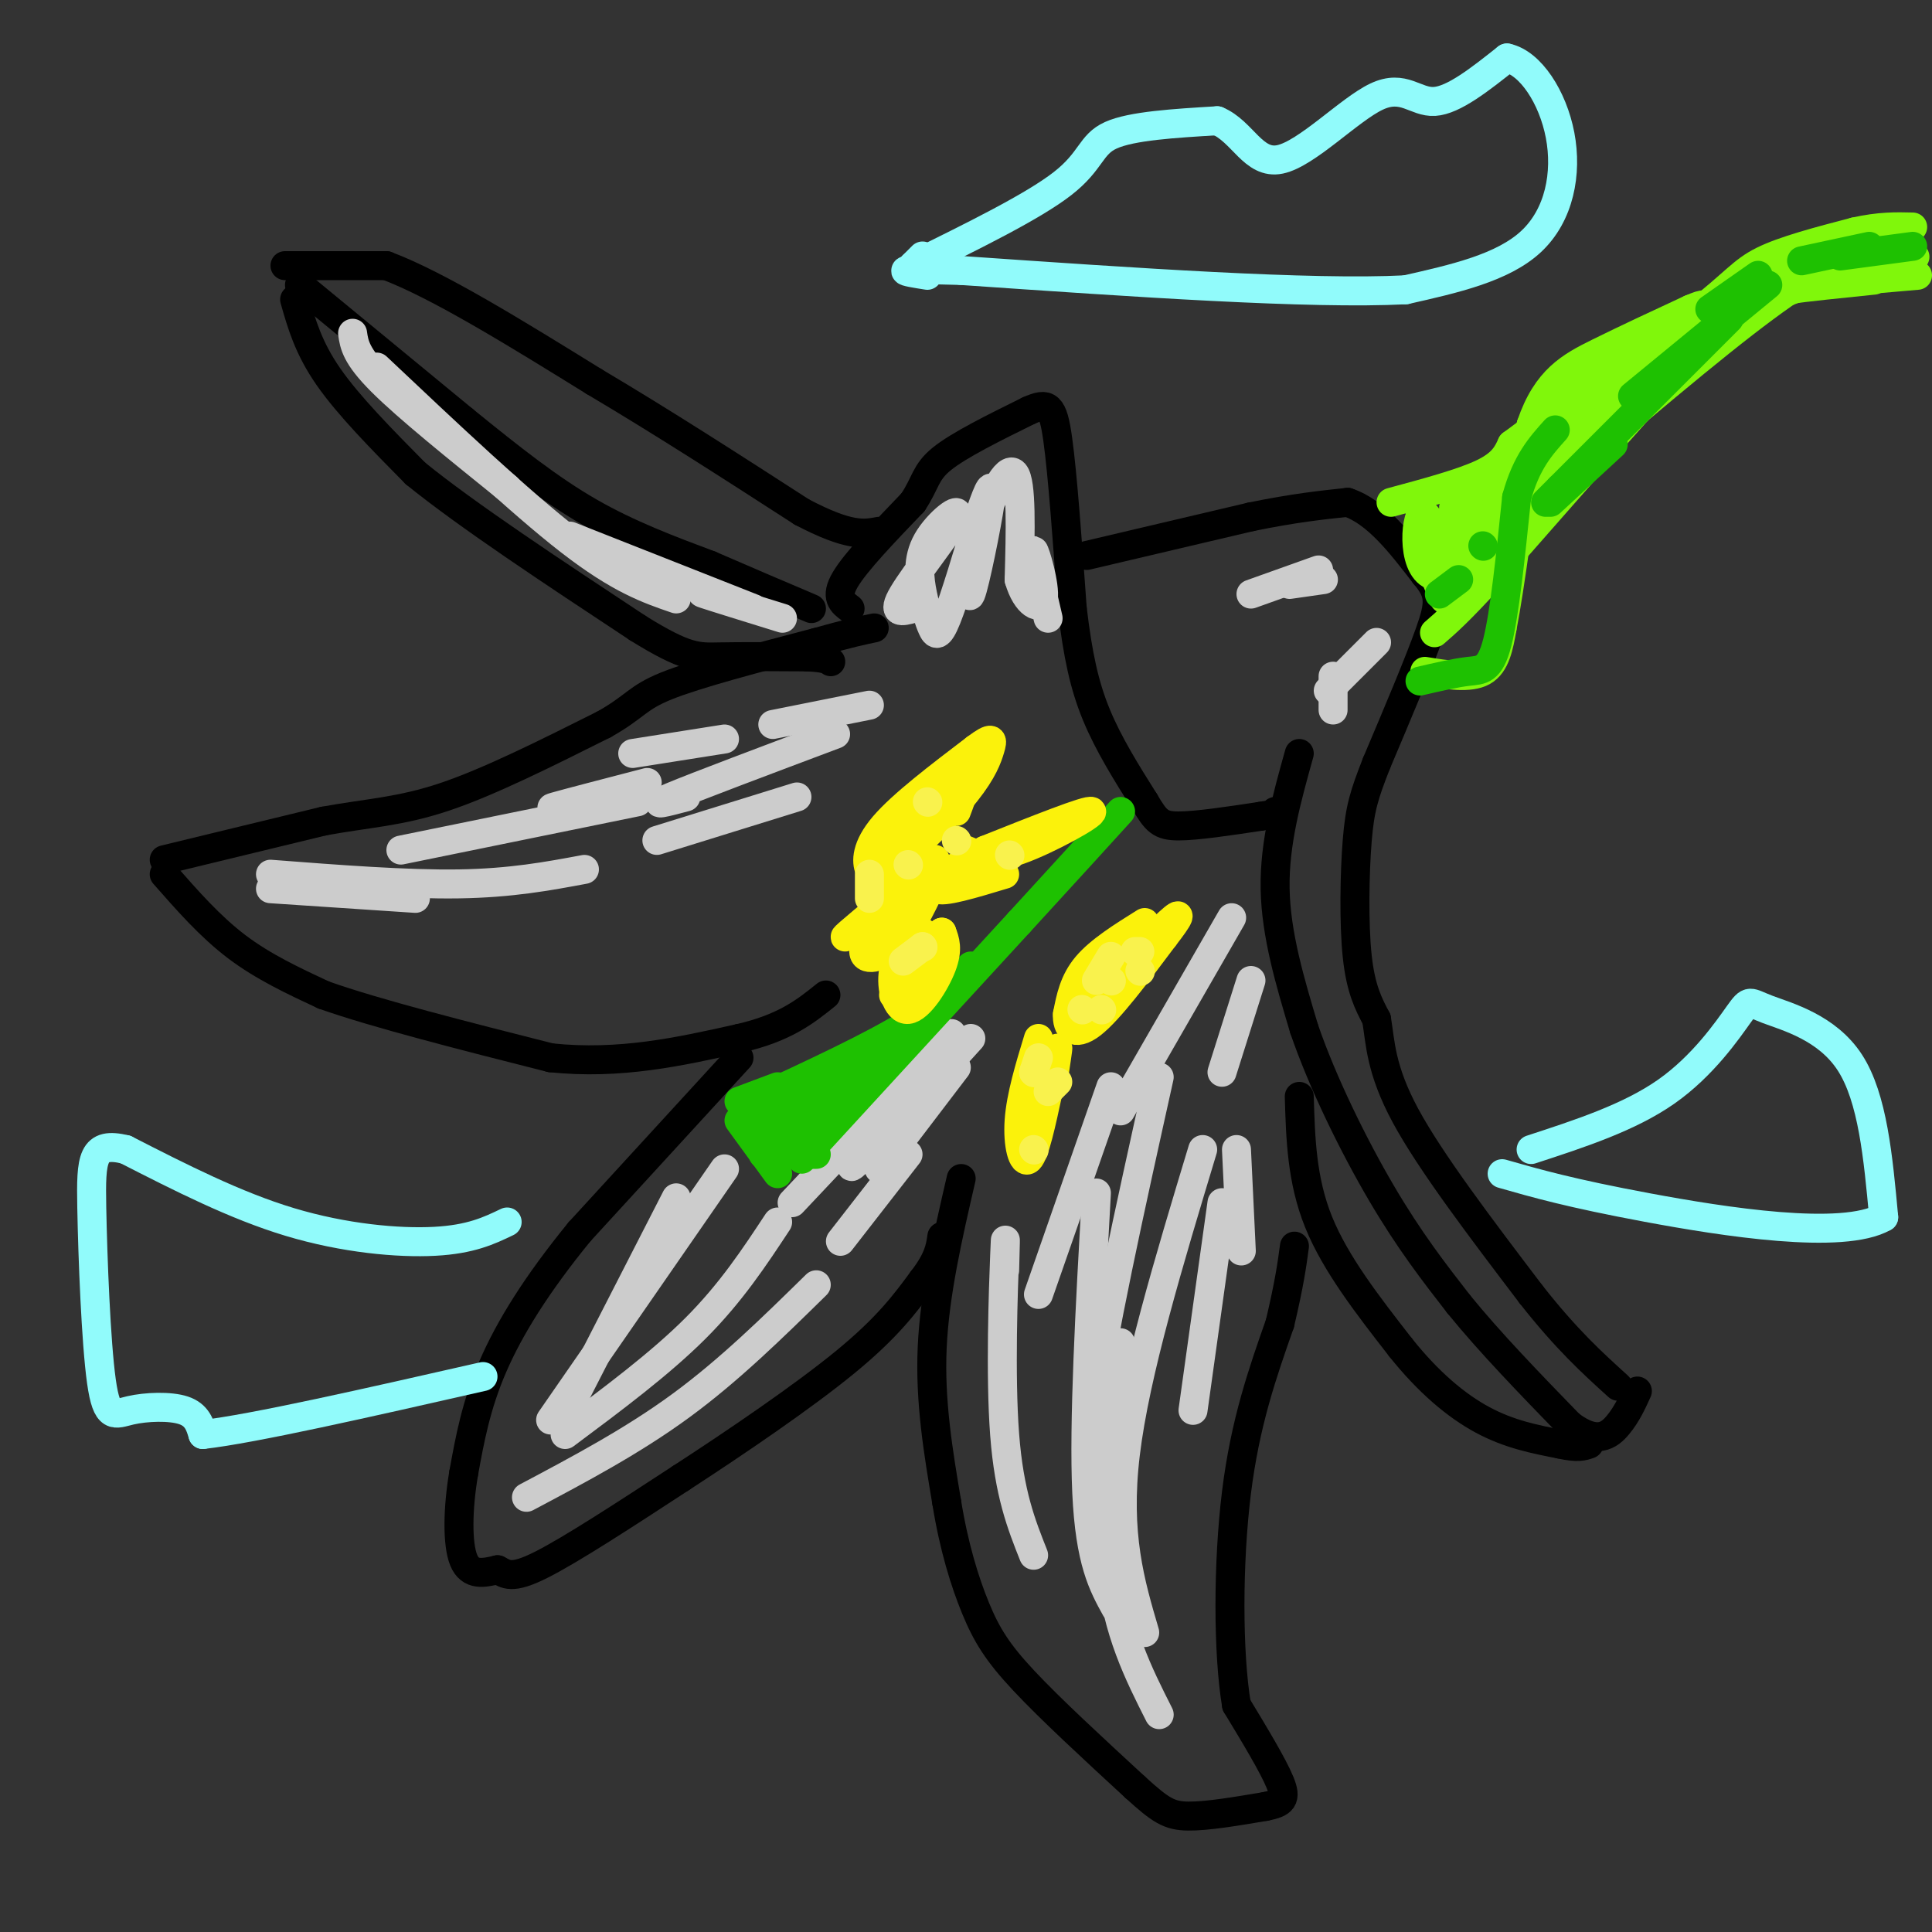 <svg viewBox='0 0 400 400' version='1.1' xmlns='http://www.w3.org/2000/svg' xmlns:xlink='http://www.w3.org/1999/xlink'><rect x="0" y="0" width="400" height="400" fill="#333333" stroke="none"/><g fill='none' stroke='#000000' stroke-width='6' stroke-linecap='round' stroke-linejoin='round'><path d='M59,55c0.000,0.000 21.000,0.000 21,0'/><path d='M80,55c10.667,4.000 26.833,14.000 43,24'/><path d='M123,79c14.333,8.500 28.667,17.750 43,27'/><path d='M166,106c9.833,5.167 12.917,4.583 16,4'/><path d='M176,126c-1.583,-1.167 -3.167,-2.333 -1,-6c2.167,-3.667 8.083,-9.833 14,-16'/><path d='M189,104c2.711,-4.044 2.489,-6.156 6,-9c3.511,-2.844 10.756,-6.422 18,-10'/><path d='M213,85c4.000,-1.778 5.000,-1.222 6,6c1.000,7.222 2.000,21.111 3,35'/><path d='M222,126c1.133,9.533 2.467,15.867 5,22c2.533,6.133 6.267,12.067 10,18'/><path d='M237,166c2.356,4.000 3.244,5.000 7,5c3.756,-0.000 10.378,-1.000 17,-2'/><path d='M261,169c3.333,-0.500 3.167,-0.750 3,-1'/><path d='M225,115c0.000,0.000 34.000,-8.000 34,-8'/><path d='M259,107c9.000,-1.833 14.500,-2.417 20,-3'/><path d='M279,104c6.000,2.000 11.000,8.500 16,15'/><path d='M295,119c3.200,3.800 3.200,5.800 1,12c-2.200,6.200 -6.600,16.600 -11,27'/><path d='M285,158c-2.560,6.524 -3.458,9.333 -4,16c-0.542,6.667 -0.726,17.190 0,24c0.726,6.810 2.363,9.905 4,13'/><path d='M285,211c0.800,4.822 0.800,10.378 6,20c5.200,9.622 15.600,23.311 26,37'/><path d='M317,268c7.333,9.333 12.667,14.167 18,19'/><path d='M269,156c-2.583,9.250 -5.167,18.500 -5,28c0.167,9.500 3.083,19.250 6,29'/><path d='M270,213c3.778,11.044 10.222,24.156 16,34c5.778,9.844 10.889,16.422 16,23'/><path d='M302,270c6.500,8.000 14.750,16.500 23,25'/><path d='M325,295c5.622,4.200 8.178,2.200 10,0c1.822,-2.200 2.911,-4.600 4,-7'/><path d='M269,227c0.250,8.667 0.500,17.333 4,26c3.500,8.667 10.250,17.333 17,26'/><path d='M290,279c5.711,7.156 11.489,12.044 17,15c5.511,2.956 10.756,3.978 16,5'/><path d='M323,299c3.667,0.833 4.833,0.417 6,0'/><path d='M199,244c-2.750,11.917 -5.500,23.833 -6,35c-0.500,11.167 1.250,21.583 3,32'/><path d='M196,311c1.500,9.298 3.750,16.542 6,22c2.250,5.458 4.500,9.131 10,15c5.500,5.869 14.250,13.935 23,22'/><path d='M235,370c5.311,4.844 7.089,5.956 11,6c3.911,0.044 9.956,-0.978 16,-2'/><path d='M262,374c3.556,-0.711 4.444,-1.489 3,-5c-1.444,-3.511 -5.222,-9.756 -9,-16'/><path d='M256,353c-1.800,-10.711 -1.800,-29.489 0,-44c1.800,-14.511 5.400,-24.756 9,-35'/><path d='M265,274c2.000,-8.500 2.500,-12.250 3,-16'/><path d='M62,59c0.000,0.000 34.000,28.000 34,28'/><path d='M96,87c9.956,8.089 17.844,14.311 26,19c8.156,4.689 16.578,7.844 25,11'/><path d='M147,117c7.667,3.333 14.333,6.167 21,9'/><path d='M61,62c1.417,5.000 2.833,10.000 7,16c4.167,6.000 11.083,13.000 18,20'/><path d='M86,98c10.667,8.667 28.333,20.333 46,32'/><path d='M132,130c10.133,6.311 12.467,6.089 17,6c4.533,-0.089 11.267,-0.044 18,0'/><path d='M167,136c3.833,0.167 4.417,0.583 5,1'/><path d='M34,178c0.000,0.000 33.000,-8.000 33,-8'/><path d='M67,170c9.222,-1.689 15.778,-1.911 25,-5c9.222,-3.089 21.111,-9.044 33,-15'/><path d='M125,150c6.644,-3.711 6.756,-5.489 13,-8c6.244,-2.511 18.622,-5.756 31,-9'/><path d='M169,133c7.167,-2.000 9.583,-2.500 12,-3'/><path d='M34,181c4.750,5.417 9.500,10.833 15,15c5.500,4.167 11.750,7.083 18,10'/><path d='M67,206c10.833,3.833 28.917,8.417 47,13'/><path d='M114,219c14.333,1.500 26.667,-1.250 39,-4'/><path d='M153,215c9.500,-2.167 13.750,-5.583 18,-9'/><path d='M153,219c0.000,0.000 -33.000,36.000 -33,36'/><path d='M120,255c-8.867,10.844 -14.533,19.956 -18,28c-3.467,8.044 -4.733,15.022 -6,22'/><path d='M96,305c-1.244,7.333 -1.356,14.667 0,18c1.356,3.333 4.178,2.667 7,2'/><path d='M103,325c1.800,0.889 2.800,2.111 9,-1c6.200,-3.111 17.600,-10.556 29,-18'/><path d='M141,306c11.356,-7.378 25.244,-16.822 34,-24c8.756,-7.178 12.378,-12.089 16,-17'/><path d='M191,265c3.333,-4.333 3.667,-6.667 4,-9'/></g>
<g fill='none' stroke='#CCCCCC' stroke-width='6' stroke-linecap='round' stroke-linejoin='round'><path d='M56,184c0.000,0.000 30.000,2.000 30,2'/><path d='M56,181c14.083,1.083 28.167,2.167 39,2c10.833,-0.167 18.417,-1.583 26,-3'/><path d='M83,176c0.000,0.000 49.000,-10.000 49,-10'/><path d='M120,166c-3.667,0.833 -7.333,1.667 -5,1c2.333,-0.667 10.667,-2.833 19,-5'/><path d='M131,156c0.000,0.000 19.000,-3.000 19,-3'/><path d='M136,174c0.000,0.000 29.000,-9.000 29,-9'/><path d='M142,165c-4.083,1.083 -8.167,2.167 -3,0c5.167,-2.167 19.583,-7.583 34,-13'/><path d='M160,150c0.000,0.000 20.000,-4.000 20,-4'/><path d='M189,126c-2.262,0.620 -4.523,1.240 -2,-3c2.523,-4.240 9.831,-13.341 11,-16c1.169,-2.659 -3.800,1.125 -6,5c-2.200,3.875 -1.631,7.843 -1,11c0.631,3.157 1.324,5.504 2,7c0.676,1.496 1.336,2.142 3,-2c1.664,-4.142 4.332,-13.071 7,-22'/><path d='M203,106c1.782,-5.150 2.737,-7.026 2,-2c-0.737,5.026 -3.167,16.956 -4,19c-0.833,2.044 -0.071,-5.796 2,-13c2.071,-7.204 5.449,-13.773 7,-12c1.551,1.773 1.276,11.886 1,22'/><path d='M211,120c1.440,5.071 4.542,6.750 5,4c0.458,-2.750 -1.726,-9.929 -2,-10c-0.274,-0.071 1.363,6.964 3,14'/><path d='M73,69c0.333,2.333 0.667,4.667 6,10c5.333,5.333 15.667,13.667 26,22'/><path d='M78,76c14.833,14.000 29.667,28.000 40,36c10.333,8.000 16.167,10.000 22,12'/><path d='M118,111c0.000,0.000 38.000,15.000 38,15'/><path d='M150,124c-3.000,-0.833 -6.000,-1.667 -4,-1c2.000,0.667 9.000,2.833 16,5'/><path d='M273,118c0.000,0.000 -14.000,5.000 -14,5'/><path d='M274,120c0.000,0.000 -7.000,1.000 -7,1'/><path d='M285,133c0.000,0.000 -10.000,10.000 -10,10'/><path d='M276,140c0.000,0.000 0.000,7.000 0,7'/><path d='M240,223c-6.083,27.417 -12.167,54.833 -14,70c-1.833,15.167 0.583,18.083 3,21'/><path d='M249,238c-7.000,23.167 -14.000,46.333 -16,63c-2.000,16.667 1.000,26.833 4,37'/><path d='M232,278c-1.667,17.083 -3.333,34.167 -2,47c1.333,12.833 5.667,21.417 10,30'/><path d='M253,249c0.000,0.000 -6.000,43.000 -6,43'/><path d='M256,238c0.000,0.000 1.000,21.000 1,21'/><path d='M259,203c0.000,0.000 -6.000,19.000 -6,19'/><path d='M255,190c0.000,0.000 -23.000,40.000 -23,40'/><path d='M230,225c0.000,0.000 -15.000,43.000 -15,43'/><path d='M208,263c0.133,-4.822 0.267,-9.644 0,-3c-0.267,6.644 -0.933,24.756 0,37c0.933,12.244 3.467,18.622 6,25'/><path d='M227,247c-1.333,23.833 -2.667,47.667 -2,62c0.667,14.333 3.333,19.167 6,24'/><path d='M169,266c-9.000,8.833 -18.000,17.667 -28,25c-10.000,7.333 -21.000,13.167 -32,19'/><path d='M161,253c-4.833,7.333 -9.667,14.667 -17,22c-7.333,7.333 -17.167,14.667 -27,22'/><path d='M150,242c0.000,0.000 -36.000,52.000 -36,52'/><path d='M140,248c0.000,0.000 -21.000,41.000 -21,41'/><path d='M188,239c0.000,0.000 -14.000,18.000 -14,18'/><path d='M198,221c0.000,0.000 -16.000,21.000 -16,21'/><path d='M201,215c-10.667,11.750 -21.333,23.500 -24,26c-2.667,2.500 2.667,-4.250 8,-11'/><path d='M197,214c0.000,0.000 -33.000,35.000 -33,35'/></g>
<g fill='none' stroke='#80F70B' stroke-width='6' stroke-linecap='round' stroke-linejoin='round'><path d='M295,139c4.667,0.750 9.333,1.500 12,0c2.667,-1.500 3.333,-5.250 4,-9'/><path d='M311,130c1.667,-8.500 3.833,-25.250 6,-42'/><path d='M317,88c3.200,-9.467 8.200,-12.133 14,-15c5.800,-2.867 12.400,-5.933 19,-9'/><path d='M350,64c3.500,-1.500 2.750,-0.750 2,0'/><path d='M288,104c7.417,-2.000 14.833,-4.000 19,-6c4.167,-2.000 5.083,-4.000 6,-6'/><path d='M313,92c7.333,-5.500 22.667,-16.250 38,-27'/><path d='M351,65c8.178,-6.378 9.622,-8.822 14,-11c4.378,-2.178 11.689,-4.089 19,-6'/><path d='M384,48c5.167,-1.167 8.583,-1.083 12,-1'/><path d='M397,57c0.000,0.000 -23.000,2.000 -23,2'/><path d='M374,59c-7.889,2.356 -16.111,7.244 -22,12c-5.889,4.756 -9.444,9.378 -13,14'/><path d='M339,85c-7.167,8.000 -18.583,21.000 -30,34'/><path d='M309,119c-7.000,7.667 -9.500,9.833 -12,12'/><path d='M293,104c3.917,4.750 7.833,9.500 8,10c0.167,0.500 -3.417,-3.250 -7,-7'/><path d='M294,107c-1.345,3.190 -1.208,14.667 6,12c7.208,-2.667 21.488,-19.476 23,-23c1.512,-3.524 -9.744,6.238 -21,16'/><path d='M302,112c1.881,-2.107 17.083,-15.375 19,-17c1.917,-1.625 -9.452,8.393 -15,12c-5.548,3.607 -5.274,0.804 -5,-2'/><path d='M301,105c5.833,-5.167 22.917,-17.083 40,-29'/><path d='M310,104c0.000,0.000 45.000,-35.000 45,-35'/><path d='M321,96c14.156,-11.511 28.311,-23.022 36,-29c7.689,-5.978 8.911,-6.422 13,-7c4.089,-0.578 11.044,-1.289 18,-2'/><path d='M362,62c7.356,-3.800 14.711,-7.600 21,-9c6.289,-1.400 11.511,-0.400 13,0c1.489,0.400 -0.756,0.200 -3,0'/><path d='M393,53c-1.714,-0.345 -4.500,-1.208 -9,0c-4.500,1.208 -10.714,4.488 -23,14c-12.286,9.512 -30.643,25.256 -49,41'/><path d='M312,108c-10.000,8.833 -10.500,10.417 -11,12'/><path d='M296,108c1.933,5.822 3.867,11.644 3,11c-0.867,-0.644 -4.533,-7.756 -5,-8c-0.467,-0.244 2.267,6.378 5,13'/></g>
<g fill='none' stroke='#1EC101' stroke-width='6' stroke-linecap='round' stroke-linejoin='round'><path d='M294,141c3.644,-0.844 7.289,-1.689 10,-2c2.711,-0.311 4.489,-0.089 6,-6c1.511,-5.911 2.756,-17.956 4,-30'/><path d='M314,103c2.000,-7.333 5.000,-10.667 8,-14'/><path d='M396,51c0.000,0.000 -15.000,2.000 -15,2'/><path d='M387,51c0.000,0.000 -14.000,3.000 -14,3'/><path d='M364,57c0.000,0.000 -10.000,7.000 -10,7'/><path d='M366,59c0.000,0.000 -28.000,23.000 -28,23'/><path d='M358,66c0.000,0.000 -35.000,35.000 -35,35'/><path d='M334,92c0.000,0.000 -13.000,12.000 -13,12'/><path d='M323,101c0.000,0.000 -3.000,3.000 -3,3'/><path d='M307,113c0.000,0.000 0.100,0.100 0.1,0.1'/><path d='M302,120c0.000,0.000 -4.000,3.000 -4,3'/><path d='M161,225c0.000,0.000 -8.000,3.000 -8,3'/><path d='M153,232c0.000,0.000 8.000,11.000 8,11'/><path d='M158,239c0.000,0.000 11.000,0.000 11,0'/><path d='M166,240c0.000,0.000 45.000,-49.000 45,-49'/><path d='M211,191c11.000,-12.000 16.000,-17.500 21,-23'/><path d='M156,234c0.750,-2.167 1.500,-4.333 4,-6c2.500,-1.667 6.750,-2.833 11,-4'/><path d='M156,228c12.250,-5.667 24.500,-11.333 32,-16c7.500,-4.667 10.250,-8.333 13,-12'/><path d='M177,224c-5.889,4.311 -11.778,8.622 -11,7c0.778,-1.622 8.222,-9.178 8,-9c-0.222,0.178 -8.111,8.089 -16,16'/><path d='M158,238c2.000,-1.000 15.000,-11.500 28,-22'/></g>
<g fill='none' stroke='#FBF20B' stroke-width='6' stroke-linecap='round' stroke-linejoin='round'><path d='M237,191c-4.667,2.917 -9.333,5.833 -12,9c-2.667,3.167 -3.333,6.583 -4,10'/><path d='M221,210c-0.178,2.800 1.378,4.800 5,2c3.622,-2.800 9.311,-10.400 15,-18'/><path d='M241,194c3.298,-4.226 4.042,-5.792 1,-3c-3.042,2.792 -9.869,9.940 -12,12c-2.131,2.060 0.435,-0.970 3,-4'/><path d='M233,199c-0.500,0.833 -3.250,4.917 -6,9'/><path d='M215,215c-1.822,5.978 -3.644,11.956 -4,17c-0.356,5.044 0.756,9.156 2,8c1.244,-1.156 2.622,-7.578 4,-14'/><path d='M217,226c1.111,-4.489 1.889,-8.711 2,-9c0.111,-0.289 -0.444,3.356 -1,7'/><path d='M218,224c-0.167,1.167 -0.083,0.583 0,0'/><path d='M189,196c0.000,0.000 1.000,-2.000 1,-2'/><path d='M191,193c-2.667,2.250 -5.333,4.500 -6,8c-0.667,3.500 0.667,8.250 3,8c2.333,-0.250 5.667,-5.500 7,-9c1.333,-3.500 0.667,-5.250 0,-7'/><path d='M195,193c-1.667,1.000 -5.833,7.000 -10,13'/><path d='M188,183c-6.750,5.583 -13.500,11.167 -13,11c0.500,-0.167 8.250,-6.083 16,-12'/><path d='M191,182c3.289,-3.289 3.511,-5.511 1,-3c-2.511,2.511 -7.756,9.756 -13,17'/><path d='M179,196c-1.044,3.222 2.844,2.778 6,0c3.156,-2.778 5.578,-7.889 8,-13'/><path d='M183,182c-1.178,-0.200 -2.356,-0.400 -3,-2c-0.644,-1.600 -0.756,-4.600 3,-9c3.756,-4.400 11.378,-10.200 19,-16'/><path d='M202,155c3.726,-2.809 3.543,-1.830 3,0c-0.543,1.830 -1.444,4.511 -5,9c-3.556,4.489 -9.765,10.785 -13,13c-3.235,2.215 -3.496,0.347 -1,-3c2.496,-3.347 7.748,-8.174 13,-13'/><path d='M199,161c2.000,-1.000 0.500,3.000 -1,7'/><path d='M200,176c2.489,1.067 4.978,2.133 11,0c6.022,-2.133 15.578,-7.467 15,-8c-0.578,-0.533 -11.289,3.733 -22,8'/><path d='M204,176c-6.267,3.156 -10.933,7.044 -10,8c0.933,0.956 7.467,-1.022 14,-3'/></g>
<g fill='none' stroke='#F9F24D' stroke-width='6' stroke-linecap='round' stroke-linejoin='round'><path d='M228,209c0.000,0.000 0.100,0.100 0.1,0.1'/><path d='M230,203c0.000,0.000 0.100,0.100 0.1,0.1'/><path d='M235,197c0.000,0.000 1.000,0.000 1,0'/><path d='M236,201c0.000,0.000 0.100,0.100 0.1,0.1'/><path d='M224,209c0.000,0.000 0.100,0.100 0.1,0.1'/><path d='M227,203c0.000,0.000 3.000,-5.000 3,-5'/><path d='M214,222c0.000,0.000 0.100,0.100 0.1,0.1'/><path d='M214,222c0.000,0.000 1.000,-3.000 1,-3'/><path d='M219,224c0.000,0.000 -2.000,2.000 -2,2'/><path d='M214,238c0.000,0.000 0.100,0.100 0.1,0.1'/><path d='M191,196c0.000,0.000 0.100,0.100 0.1,0.1'/><path d='M191,196c0.000,0.000 -4.000,3.000 -4,3'/><path d='M180,186c0.000,0.000 0.000,-5.000 0,-5'/><path d='M188,179c0.000,0.000 0.100,0.100 0.1,0.1'/><path d='M192,166c0.000,0.000 0.100,0.100 0.1,0.1'/><path d='M198,174c0.000,0.000 0.100,0.100 0.1,0.1'/><path d='M209,177c0.000,0.000 0.100,0.100 0.1,0.1'/></g>
<g fill='none' stroke='#91FBFB' stroke-width='6' stroke-linecap='round' stroke-linejoin='round'><path d='M189,55c0.000,0.000 2.000,-2.000 2,-2'/><path d='M189,55c12.467,-6.133 24.933,-12.267 31,-17c6.067,-4.733 5.733,-8.067 10,-10c4.267,-1.933 13.133,-2.467 22,-3'/><path d='M252,25c5.279,2.180 7.477,9.131 13,8c5.523,-1.131 14.372,-10.343 20,-13c5.628,-2.657 8.037,1.241 12,1c3.963,-0.241 9.482,-4.620 15,-9'/><path d='M312,12c4.857,1.036 9.500,8.125 11,16c1.500,7.875 -0.143,16.536 -6,22c-5.857,5.464 -15.929,7.732 -26,10'/><path d='M291,60c-19.667,1.000 -55.833,-1.500 -92,-4'/><path d='M199,56c-16.500,-0.500 -11.750,0.250 -7,1'/><path d='M105,253c-3.756,1.800 -7.511,3.600 -15,4c-7.489,0.400 -18.711,-0.600 -30,-4c-11.289,-3.400 -22.644,-9.200 -34,-15'/><path d='M26,238c-6.913,-1.685 -7.195,1.601 -7,12c0.195,10.399 0.867,27.911 2,36c1.133,8.089 2.728,6.755 6,6c3.272,-0.755 8.221,-0.930 11,0c2.779,0.930 3.390,2.965 4,5'/><path d='M42,297c10.333,-1.167 34.167,-6.583 58,-12'/><path d='M317,238c10.193,-3.327 20.386,-6.654 28,-12c7.614,-5.346 12.649,-12.711 15,-16c2.351,-3.289 2.018,-2.501 6,-1c3.982,1.501 12.281,3.715 17,11c4.719,7.285 5.860,19.643 7,32'/><path d='M390,252c-8.467,4.844 -33.133,0.956 -49,-2c-15.867,-2.956 -22.933,-4.978 -30,-7'/></g>
</svg>